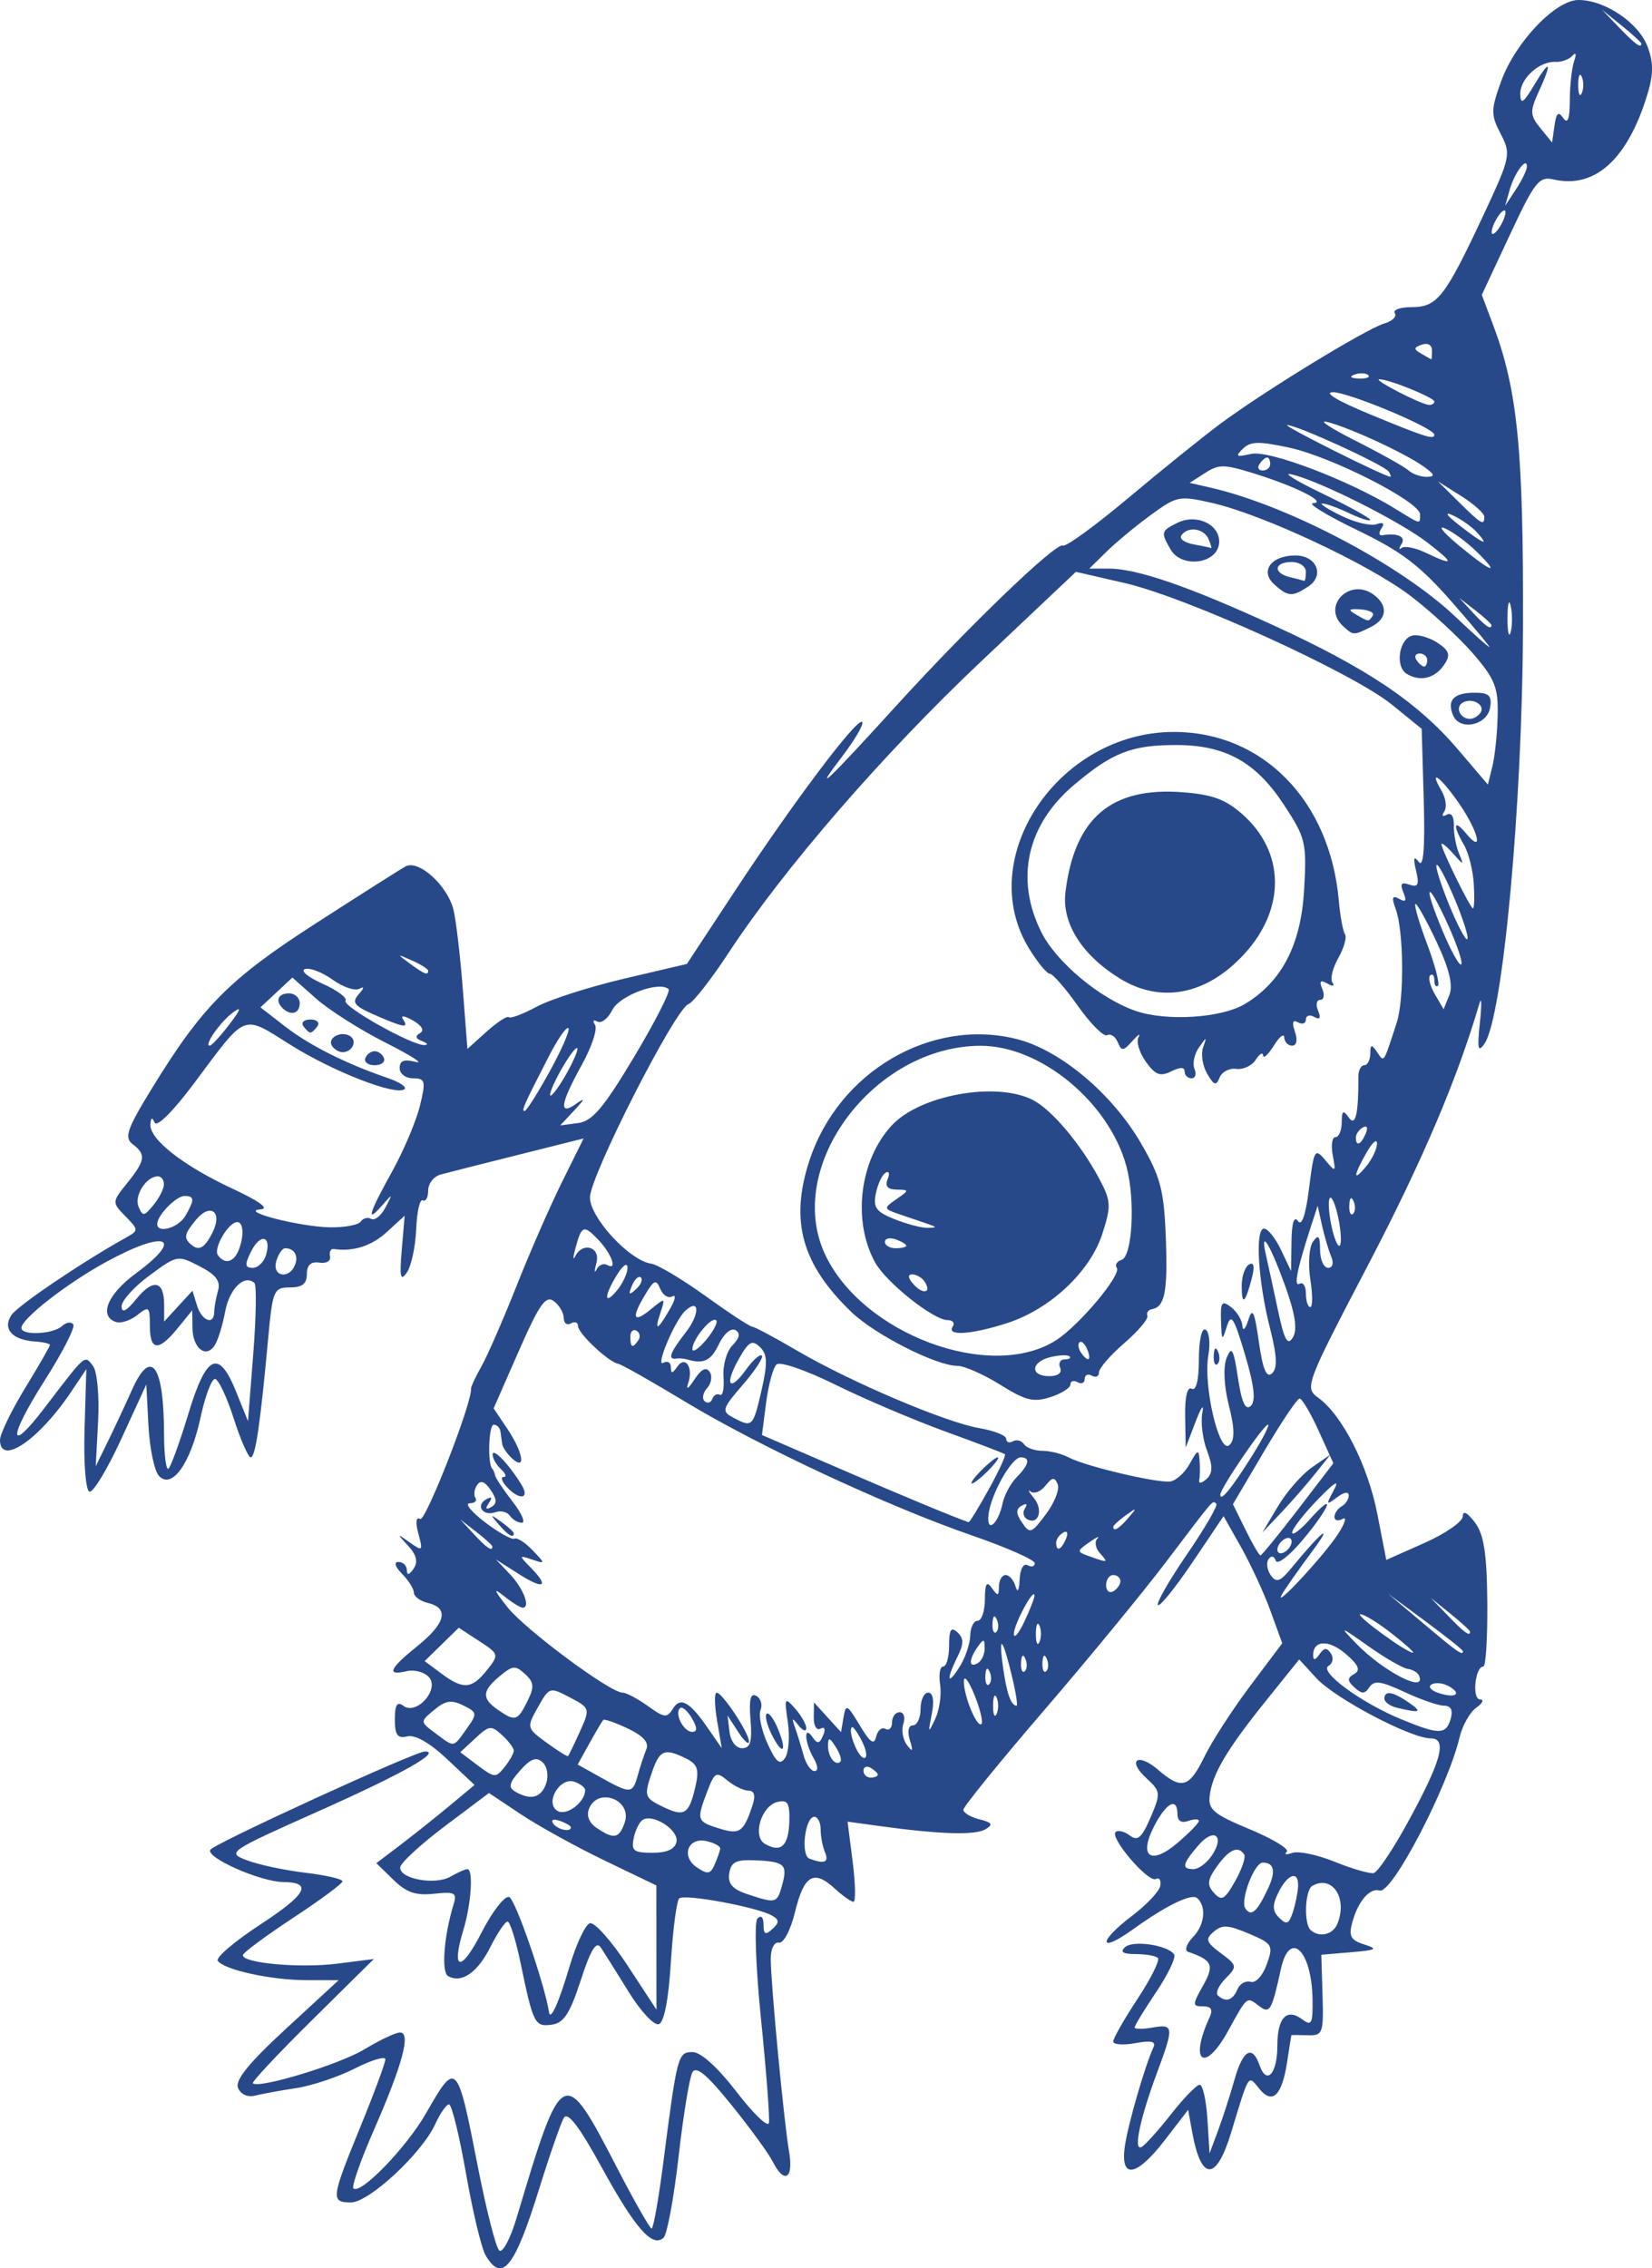 <?xml version="1.0" encoding="UTF-8" standalone="no"?>
<!-- Created with Inkscape (http://www.inkscape.org/) -->
<svg xmlns:inkscape="http://www.inkscape.org/namespaces/inkscape" xmlns:rdf="http://www.w3.org/1999/02/22-rdf-syntax-ns#" xmlns:ns1="http://sozi.baierouge.fr" xmlns:dc="http://purl.org/dc/elements/1.1/" xmlns="http://www.w3.org/2000/svg" xmlns:cc="http://web.resource.org/cc/" xmlns:xlink="http://www.w3.org/1999/xlink" xmlns:sodipodi="http://sodipodi.sourceforge.net/DTD/sodipodi-0.dtd" id="svg22791" version="1.0" viewBox="0 0 608.64 835.65" inkscape:version="0.91 r13725" xmlns:svg="http://www.w3.org/2000/svg">
  <g id="layer1" transform="translate(14.786 -38.509)">
    <path id="path23769" style="fill:#284989" d="m164.09 869.31c-1.5-2.56-4.73-16.1-7.19-30.09-2.46-14-5.27-25.45-6.25-25.45-0.99 0-3.25 3.24-5.04 7.19-4.86 10.74-24.41 28.93-31.09 28.93-7.52 0-7.35-1.41 3.47-27.85 5.06-12.38 9.2-23.56 9.2-24.85s-5.03 0.21-11.18 3.33c-6.14 3.12-15.9 6.38-21.687 7.26-5.784 0.88-12.593 2.12-15.13 2.76-2.738 0.69-5.293-0.46-6.284-2.83-1.185-2.82 3.949-9.16 17.694-21.83l19.367-17.85-11.769-0.02c-13.087-0.01-30.507-3.81-32.754-7.14-0.803-1.19 6.257-7.21 15.688-13.37 17.059-11.15 19.425-15.54 8.432-15.64-8.419-0.08-28.75-9.09-26.852-11.9 1.606-2.38 75.445-36.2 79.035-36.2 6.28 0-8.25 8.19-38.45 21.68-34.277 15.3-34.612 15.53-27.099 18.41 4.183 1.61 13.817 3.66 21.408 4.57 7.591 0.9 13.791 2.33 13.781 3.17s-8.25 6.94-18.314 13.56c-10.061 6.63-18.333 12.76-18.382 13.64-0.166 2.95 20.944 4.87 34.646 3.15l13.6-1.72-22.73 22.47c-12.511 12.36-22.332 22.84-21.828 23.31 2.272 2.08 31.918-6.95 41.108-12.52 5.62-3.41 11.52-6.19 13.11-6.19 4.1 0 0.95 11.73-9.64 35.93-4.88 11.16-8.28 20.84-7.54 21.51 2.64 2.42 19.6-15.13 26.78-27.72 11.15-19.54 11.46-19.22 19.05 19.64 3.11 15.89 6.65 29.81 7.88 30.93 1.22 1.13 4.12-4.29 6.43-12.03 16.8-56.28 17.28-56.52 36.88-18.63 6.43 12.43 12.21 22.6 12.85 22.6 0.63 0 2.52-10.56 4.19-23.48 5.24-40.63 5.48-41.53 10.9-41.53 3.05 0 9.23 5.59 16.2 14.65 6.2 8.06 11.56 13.21 11.92 11.44s-0.95-18.93-2.9-38.13c-1.97-19.33-2.55-35.93-1.31-37.2 1.33-1.35 2.24-0.41 2.24 2.29 0 3.64 0.67 3.97 3.27 1.59s2.55-3.39-0.22-4.96c-5.53-3.13-32.2-8.05-34.12-6.3-0.95 0.88-2.34 11.45-3.08 23.5-0.85 13.86-2.49 22.25-4.48 22.85-1.72 0.52-6.69-4.81-11.03-11.84-4.34-7.04-8.96-14.4-10.26-16.36-1.73-2.6-3.73 0.63-7.44 12.04-4 12.28-6.27 15.75-10.7 16.34-6.26 0.83-6.8-0.25-11.52-23.01-1.72-8.28-3.86-15.02-4.75-14.99-0.9 0.03-3.75 4.27-6.33 9.41-4.76 9.45-10.63 13.48-15.57 10.68-2.55-1.44-1.54-14.8 2-26.31 1.36-4.4 0.55-4.85-7.19-4.02-6.74 0.72-10.15-0.45-14.98-5.17l-6.26-6.1 8.87-6.73c4.87-3.7 13.01-10.19 18.09-14.41l9.22-7.67-10.09-9.5c-6.39-6.01-11.78-9.1-14.68-8.4-3.62 0.86-4.59-0.45-4.59-6.27 0-5.38 0.84-6.72 3.11-5 4.83 3.68 13.52-6.06 9.43-10.57-1.7-1.87-5.41-2.85-8.25-2.17-7.54 1.81-6.35-0.92 4.04-9.28 10.34-8.32 11.75-13.96 3.94-15.83-2.89-0.69-5.26-2.4-5.26-3.8s-1.95-4.52-4.35-6.94c-2.6-2.64-3.13-4.4-1.31-4.4 1.67 0 3.05 1.35 3.07 3.01 0.03 2.02 0.84 1.85 2.5-0.55 1.69-2.45 1.06-5.07-2.01-8.39-4.29-4.64-4.27-4.69 0.57-1.26 4.75 3.37 4.93 3.19 3.18-3.25-1.13-4.16-0.87-6.27 0.67-5.39 1.99 1.12 19.22-43.01 18.73-47.98-0.06-0.69 1.68-4.44 3.88-8.33s7.98-17.15 12.86-29.47c4.87-12.31 12.43-29.59 16.8-38.4l7.94-16.01-24.03 6.03c-13.22 3.31-26.11 6.58-28.64 7.26s-4.6 3.34-4.6 5.91-0.89 4.19-1.97 3.59-2.18 4.16-2.44 10.59-1.8 13.63-3.43 16c-2.36 3.43-2.75 1.74-1.89-8.3l1.07-12.62-6.55 6c-5.65 5.18-12.36 7.32-19.62 6.27-1.09-0.15-1.68 1.07-1.32 2.73 0.37 1.68-1.37 2.69-3.94 2.3-3.135-0.48-4.603 0.86-4.603 4.21 0 3.58-1.708 4.92-6.264 4.92-5.913 0-6.36 1.05-7.978 18.66-2.915 31.75-4.701 43.94-6.437 43.94-0.918 0-3.754-6.5-6.303-14.45-2.549-7.94-5.649-14.44-6.888-14.44-1.24 0-3.636 6.43-5.324 14.29-3.632 16.9-10.592 26.61-15.332 21.38-1.669-1.84-3.394-10.16-3.832-18.49l-0.798-15.13-9.202 20.04c-5.061 11.02-10.327 19.77-11.703 19.43-1.416-0.35-2.216-10.28-1.844-22.88l0.659-22.25-5.655 8.43c-11.886 17.71-26.152 27.36-26.152 17.68 0-2.19 4.141-10.76 9.202-19.05 5.061-8.29 9.202-15.47 9.202-15.97s-2.543-1.08-5.65-1.29c-8.315-0.57-11.923-4.69-8.537-9.73 2.373-3.54 26.053-19.54 42.191-28.52 4.712-2.62 4.706-2.86-0.196-7.87-4.999-5.11-4.991-5.25 0.657-12.25 6.706-8.31 7.011-10.51 1.985-14.33-3.145-2.39-2.068-5.55 6.882-20.16 18.692-30.52 28.593-40.53 60.34-60.99 16.41-10.58 31.41-20.1 33.32-21.15 4.84-2.64 15.55 7.08 17.7 16.07 0.95 3.98 2.49 17.11 3.42 29.19l1.69 21.96 7.07-6.36c3.89-3.5 7.59-5.9 8.22-5.32 0.62 0.57 5.22-1.16 10.21-3.86 4.99-2.69 19.49-7.34 32.22-10.33l23.14-5.43 17.43-26.48c21.65-32.91 45.29-64.34 47.13-62.66 0.76 0.7-2.55 6.41-7.35 12.7-11.21 14.68-6.01 9.81 19.9-18.65 26.93-29.58 59.04-60.43 61.46-59.06 1.05 0.6 11.86-7.28 24.03-17.49s27.44-22.52 33.94-27.36c15.99-11.9 53.78-35.01 60.41-36.94 2.95-0.86 4.69-2.57 3.86-3.79-0.83-1.23 1.98-2.24 6.23-2.24 9.42 0 12.26-3.64 26.35-33.73 10.1-21.587 10.32-22.63 6.42-30.118-3.65-7.018-3.63-8.878 0.24-19.506 5.21-14.299 20.01-29.81 28.44-29.797 9.85 0.014 22.34 8.515 25.53 17.384 2.29 6.332 2.1 10.684-0.85 19.642-7.34 22.348-19.11 32.475-33.8 29.095-5.42-1.24-6.95 0.7-16.24 20.57l-10.26 21.94 4.24 11.29c8.96 23.88 11.15 46.15 10.93 111.21-0.23 65.71-7.41 143.5-14.18 153.35-2.38 3.48-2.72 1.94-1.7-7.69 0.7-6.62 0.64-9.87-0.13-7.22-8.12 27.74-21.01 58.06-40.86 96.07-23.37 44.74-23.68 45.57-18.49 49.35 8.85 6.46 18.22 24.92 21.7 42.76l3.3 16.93 14.06-6.25c7.74-3.43 14.09-7.84 14.12-9.79 0.03-2.27 1.62-1.49 4.44 2.19 3.33 4.36 4.44 11.44 4.6 29.43 0.11 13.03-0.54 23.69-1.46 23.69-3.03 0-4.28 12.03-1.25 12.11 1.6 0.05 1 1.42-1.34 3.05s-5.11 6.53-6.15 10.88c-4.48 18.65-24.94 57.87-29.48 56.49-3.6-1.1-7.93 3.92-10.05 11.66-1.41 5.14-0.62 6.63 4.39 8.21 5.24 1.66 4.54 2.07-4.85 2.86l-10.97 0.93 0.45 14.92c0.42 14.04 0.1 14.91-5.47 14.73-3.25-0.1-5.96-0.1-6.01 0-0.06 0.11-0.76 4.53-1.56 9.82-1.89 12.46-5.44 15.87-10.28 9.87-4.15-5.16-3.65-5.95-10.3 16.02-5.54 18.27-11.11 18.22-14.42-0.13l-1.47-8.11-8.49 11.04c-10.69 13.9-16.72 14.73-14.77 2.01 1.29-8.39 7.34-29.22 10.49-36.09 0.99-2.18-0.84-2.59-6.73-1.51-4.46 0.82-8.1 0.54-8.1-0.62 0.01-1.16 4.05-8.25 8.99-15.75s8.29-14.27 7.45-15.04c-0.85-0.78-4.54-1.41-8.2-1.41-4.68 0-5.84-0.76-3.89-2.54 2.92-2.68 15.76-0.78 18.09 2.67 0.74 1.1-2.23 7.33-6.6 13.84-4.38 6.51-7.95 12.38-7.95 13.05 0 0.66 2.95 0.68 6.57 0.05 7.86-1.38 7.97-0.29 1.73 16.49-6.38 17.14-8.91 29.29-5.73 27.49 1.37-0.77 6.29-6.24 10.92-12.15 4.64-5.91 9.35-10.75 10.48-10.75 1.12 0 2.4 5.69 2.84 12.64l0.79 12.64 3.14-8.43c1.73-4.63 4.43-13.03 6.02-18.66 3.11-11.06 6.59-13.08 9.26-5.38 2.6 7.52 6.56 3.14 6.56-7.26 0-10.37 3.5-13.96 9.32-9.54 3.25 2.48 3.8 1.34 3.64-7.62-0.32-17.97-8.44-25.69-11.65-11.07-3.43 15.63-4.07 16.69-8.17 13.57-4.49-3.41-4.15-3.69-11.28 9.25-8.66 15.73-14.47 11.67-6.9-4.82 1.39-3.01 0.72-4.21-2.35-4.21-3.97 0-3.97-0.58-0.04-7.54 4.32-7.65 3.51-9.5-5.44-12.54-1.45-0.49-0.63-2.95 1.83-5.5 4.25-4.39 4.98-11.13 1.54-14.27-2.07-1.9-11.31 2.58-23.74 11.51-12.76 9.15-12.91 4.51-0.17-5.11 5.33-4.03 9.96-8.99 10.29-11.02 0.32-2.04-0.41-3.14-1.64-2.45-2.72 1.54-17.09-15.22-14.83-17.29 0.89-0.82 3.25-0.25 5.23 1.26 2.9 2.2 4.41 0.88 7.64-6.64 3.81-8.88 3.73-9.64-1.43-14.37-7.4-6.77-3.36-9.71 4.29-3.13 8.62 7.41 11.39 6.6 17.05-5.01 2.74-5.62 10.3-17.3 16.8-25.95l11.81-15.72-4.35-11.97c-2.4-6.58-7.26-17.11-10.81-23.41l-6.46-11.44-11.44 16.98c-6.29 9.33-12.02 16.43-12.73 15.78-0.72-0.66 4.09-9.07 10.69-18.7 6.59-9.63 11.46-18 10.81-18.59-1.46-1.34-0.14-2.86-18.53 21.4-8.53 11.25-28.82 35.94-45.09 54.85-16.26 18.91-29.57 35.31-29.57 36.44 0 1.12 2.66 2.71 5.91 3.53 4.72 1.18 5.16 1.93 2.18 3.68-3.79 2.24-16.69 1.85-38.62-1.16l-12.14-1.67 1.88 14.76c1.02 8.12 1.16 14.76 0.29 14.76-0.86 0-4.01-2.23-6.99-4.96-7.65-7.01-11.24-4.85-14.55 8.77-1.61 6.61-4.22 11.58-5.92 11.24-1.72-0.34-3.02 2.27-3.01 6.02 0.03 9.32 4.87 60.18 6.76 71.03 1.73 9.98-1.77 12.07-6.04 3.61-1.5-2.98-8.34-12.37-15.19-20.86-8.99-11.14-13-14.49-14.4-12.04-1.06 1.87-3.35 15.87-5.09 31.09-1.73 15.23-4.22 28.68-5.53 29.88-4.11 3.78-10.48-3.47-22.82-25.99-8.29-15.1-12.49-20.6-13.92-18.18-1.12 1.9-5.24 13.75-9.15 26.33-9.03 29.02-13.62 34.66-19.71 24.24zm30.92-106.21c2.46-8.33 5.85-15.56 7.53-16.07s7.89 6.44 13.79 15.45l10.74 16.38-0.02-22.87-0.01-22.87-19.04-9.17c-10.46-5.03-24.34-12.7-30.83-17.02l-11.8-7.87-16.25 12.21c-8.93 6.72-16.34 13.55-16.46 15.18-0.31 4.26 12.84 6.67 18.55 3.41 2.65-1.52 5.43-2.76 6.18-2.76 2.29 0 1.46 12.77-1.46 22.41-4.63 15.26-0.88 15.79 6.7 0.94 3.92-7.68 8.5-13.57 10.16-13.08 2.24 0.65 13.01 31.78 14.71 42.49 0.52 3.3 3.61-3.59 7.51-16.76zm246.08 8.34c0.88-2.1 3.07-3.36 4.88-2.81 1.86 0.57 4.44-2.22 5.94-6.42 2.51-7.04 2.17-7.63-6.58-11.34-7.69-3.26-9.84-3.38-12.95-0.71-3.19 2.74-2.82 3.87 2.61 7.9 6.06 4.49 6.13 4.89 1.75 9.33-2.52 2.55-3.79 5.36-2.83 6.25 2.89 2.64 5.48 1.85 7.18-2.2zm36.8-24.08c3.96-9.43-1.78-18.28-9.15-14.11-2.76 1.56-3.25 13.93-0.64 16.32 3.11 2.84 8.15 1.71 9.79-2.21zm-14.44-13.64c0.39-6.21-3.7-5.13-7.2 1.91-2.35 4.73-2.3 6.86 0.24 9.39 2.72 2.7 3.57 2.38 4.99-1.92 0.94-2.84 1.83-7.07 1.97-9.38zm-10.93 0.24c2.8-6.06 2.09-9.27-2.07-9.27-3.12 0-8.41 13.96-6.41 16.92 2.17 3.21 4.38 1.22 8.48-7.65zm-179.15-0.96c2.09-7.63 0.96-8.67-9.94-9.14-7.09-0.3-8.88 0.6-9.54 4.8-0.59 3.81 1.14 5.82 6.58 7.63 10.65 3.56 11.05 3.46 12.9-3.29zm170.22-11.32c-2.23-3.31-5.52-1.87-9.98 4.37-3.59 5.02-3.8 6.87-1.13 9.82 2.83 3.12 3.92 2.52 7.81-4.38 2.49-4.4 3.97-8.82 3.3-9.81zm-193.02-2.13c0.1-0.84-2.1-2.07-4.9-2.74-7-1.68-9.75 5.61-3.66 9.69 3.98 2.66 4.96 2.49 6.53-1.15 1.02-2.35 1.93-4.96 2.03-5.8zm253.19-9.47c12.47-22.73 14.79-31.14 8.59-31.14-7.35 0-35.24-14.68-42.12-22.17l-6.36-6.92-12.18 15.15c-14.47 17.99-19.82 27.03-20.79 35.06-0.61 5.12 1.42 6.82 14.83 12.39 8.54 3.56 14.64 7.28 13.55 8.27-1.09 1-0.16 1.18 2.06 0.4s9.29 0.7 15.7 3.3 12.84 4.46 14.28 4.14c1.45-0.32 7.05-8.63 12.44-18.48zm-72.14 12.1c5.04-7.38 0.89-10.59-4.92-3.81-5.91 6.87-6.28 8.73-1.74 8.73 1.82 0 4.82-2.21 6.66-4.92zm-142.46-1.3c-0.88-2.09-1.6-5.89-1.6-8.43s-1.04-4.62-2.33-4.62c-3.44 0-5.1 14.15-1.8 15.41 5.55 2.11 7.3 1.39 5.73-2.36zm137.75-11.53c0-0.75-1.78-0.74-3.95 0.02-2.49 0.88-3.94-0.03-3.94-2.48 0-6.39-4.02-4.39-8.52 4.26-5.96 11.45-1.34 14.75 8.66 6.2 4.26-3.65 7.75-7.25 7.75-8zm-192.46 7.68c0.89-4.23-8.42-10.36-12.35-8.14-1.25 0.71-2.78 3.74-3.4 6.73-0.99 4.71-0.04 5.46 6.88 5.46 5.42 0 8.29-1.31 8.87-4.05zm41.56-7.27c0.22-7.02-0.55-8.32-4.38-7.4-5.95 1.43-9.31 12.7-4.59 15.44 5.83 3.39 8.68 0.83 8.97-8.04zm-60.64 0.18c2.86-8.27-9.73-13.24-13.11-5.18-1.09 2.6-0.03 5.3 2.85 7.22 6.34 4.25 8.21 3.88 10.26-2.04zm47.08-6.32c1.2-3.59 0.71-5.42-1.45-5.42-1.79 0-5.28-1.68-7.76-3.73-4.14-3.43-4.74-3.11-7.44 3.97-4.04 10.62-3.89 11.1 4.3 13.66 7.67 2.39 9.03 1.46 12.35-8.48zm-66.91 8.08c0-0.52-1.83-1.59-4.08-2.38-2.34-0.82-3.39-0.41-2.47 0.95 1.54 2.29 6.55 3.38 6.55 1.43zm5.26-13.7c0-0.93-1.75-2.31-3.9-3.06-5.48-1.92-11.16 7.9-6.23 10.75 3.32 1.92 10.13-3.25 10.13-7.69zm40.65-1.43c1.42-6.19 0.74-8.16-3.5-10.24-8.11-3.97-9.76-3.22-12.81 5.89-2.65 7.91-2.38 8.69 4.16 11.86 8.11 3.94 9.75 2.93 12.15-7.51zm-55.02-1.02c0.97-2.81 0.39-6.28-1.33-7.82-2.32-2.09-4.34-1.35-8.26 3.04-4.06 4.56-4.45 6.25-1.79 7.79 5.71 3.32 9.54 2.3 11.38-3.01zm33.79-3.14c0.88-3.19 2.29-7.45 3.13-9.47 1.04-2.47-1.2-4.97-6.8-7.62-4.59-2.18-8.68-3.6-9.08-3.18-0.41 0.43-2.7 4.3-5.08 8.61l-4.35 7.82 8.61 4.81c10.92 6.09 11.65 6.04 13.57-0.97zm-45.71-8.94c0-0.98-1.95-3.56-4.33-5.74-4.02-3.68-4.72-3.6-9.86 1.18l-5.53 5.14 6.46 4.86c6.14 4.61 6.63 4.64 9.86 0.59 1.87-2.34 3.4-5.05 3.4-6.03zm134.09 8.86c0-0.59-1.19-1.73-2.63-2.55-1.45-0.82-2.63-0.34-2.63 1.06s1.18 2.55 2.63 2.55c1.44 0 2.63-0.48 2.63-1.06zm-23.57-6.01c-3.44-5.87-3.8-12.66-0.42-7.78 1.78 2.57 2.55 2.43 3.87-0.72 0.97-2.31 0.57-3.33-0.95-2.47-1.43 0.81-2.56-1.02-2.51-4.09l0.09-5.56 4.98 5.47 4.98 5.47 0.92-5.47c0.85-5.01 1.35-4.76 5.98 2.96 3.84 6.41 5.28 7.41 6.04 4.18 0.54-2.33 2.08-3.62 3.42-2.87 1.33 0.76 2.43-0.31 2.43-2.37 0-2.07 1.26-3.76 2.8-3.76s2.16 1.9 1.38 4.22c-0.79 2.31-0.2 5.83 1.31 7.82 2.13 2.82 2.37 2.42 1.07-1.81-0.98-3.18-0.51-5.41 1.15-5.41 1.54 0 2.8-2.71 2.8-6.02s1.28-6.02 2.84-6.02c1.76 0 2.26 2.96 1.3 7.82-1.42 7.25-1.33 7.38 1.29 1.81 1.55-3.31 2.35-9 1.78-12.64s-0.06-6.62 1.13-6.62c1.2 0 2.18-3.47 2.18-7.71 0-5.89 0.72-7.04 3.08-4.88s2.36 4.28 0 9.02c-4.26 8.57-3.7 10.88 0.86 3.57 2.07-3.31 3.8-8.46 3.85-11.44s1.28-5.42 2.72-5.42c1.45 0 2.65-3.52 2.67-7.82 0.03-5.94 0.66-6.95 2.59-4.21 2.18 3.08 2.56 3 2.59-0.61 0.02-2.31 1.14-4.21 2.48-4.21s2.98 1.9 3.64 4.21c0.72 2.54 1.32 1.52 1.5-2.55 0.18-3.84 1.45-6.12 2.94-5.27 1.44 0.82 2.63 0.48 2.63-0.74 0-1.23-10.35-5.81-23.01-10.18-31.13-10.75-78.66-32.91-105.82-49.34-12.29-7.44-23.39-13.72-24.66-13.95-3.59-0.67-14.78-11.2-14.78-13.92 0-1.34-1.18-1.77-2.63-0.95-1.44 0.81-2.62-0.07-2.62-1.98 0-1.9-1.64-4.7-3.64-6.22-2.98-2.26-5.34 1.09-12.92 18.36l-9.27 21.13 5.03 7.51c5.9 8.82 7 15.73 1.73 10.91-1.8-1.65-3.43-4.04-3.61-5.29-0.18-1.26-0.48-3.37-0.66-4.7-0.18-1.32-1.29-2.41-2.47-2.41-1.86 0-2.32 14.65-0.51 16.26 0.38 0.33 0.83 1.41 1.01 2.4 0.19 1 3.08 5.33 6.43 9.63 3.35 4.31 4.89 7.83 3.43 7.83-1.45 0-3.43-1.16-4.38-2.57-0.96-1.42-3.36-2.01-5.33-1.31-4.59 1.61-7.49-2.44-3.4-4.75 2.05-1.16 2.37-0.69 0.95 1.41-1.39 2.06-1.1 2.57 0.85 1.46 2.21-1.25 2.17-2.88-0.16-6.29-2.17-3.19-3.72-3.75-5.03-1.81-1.04 1.54-1.3 3.66-0.59 4.72 0.71 1.05-0.25 1.95-2.15 1.98-1.89 0.04 0.68 3.19 5.72 7.02 5.04 3.82 9.91 6.53 10.82 6.01 0.92-0.52 3.9 1.38 6.62 4.23 4.86 5.07 4.86 5.13-0.16 3.45-4.84-1.63-4.87-1.48-0.66 2.79 7.15 7.23 5.16 8.51-4.09 2.63l-8.54-5.43 5.12 5.38c5.03 5.29 7.73 12.38 4.71 12.38-0.84 0-3.89-1.9-6.78-4.21-4.16-3.34-3.93-2.51 1.1 3.92 6.41 8.19 37.88 31.59 42.49 31.59 1.37 0 5.55 2.21 9.31 4.91 6.02 4.34 7.09 4.48 9.12 1.16 2.84-4.66 6.15-2.91 12.89 6.83l5.23 7.56-1.73-10.23c-0.96-5.63-1.02-10.23-0.15-10.23 2.12 0 12.03 15.01 11.92 18.06-0.05 1.32-1.84-0.3-3.99-3.61l-3.91-6.02 0.72 6.02c0.41 3.45 2.39 6.01 4.65 6.01 3.04 0 3.75-2.41 3.08-10.49-0.61-7.44 0.01-9.99 2.15-8.78 1.66 0.94 2.36 3.28 1.55 5.21-0.81 1.92 0.35 7.48 2.57 12.35 3.18 6.97 4.56 8.1 6.47 5.29 1.33-1.97 1.79-7.91 1.01-13.21-1.33-9.04-1.16-9.34 2.71-4.95 2.27 2.57 4.11 5.82 4.09 7.22-0.03 1.4-1.32 0.92-2.88-1.06-2.36-3-2.57-2.86-1.26 0.82 0.86 2.44 2.28 7.05 3.16 10.24 0.87 3.18 2.68 5.79 4.02 5.79 1.4 0 1.28-1.98-0.28-4.66zm-15.54-8.88c-1.74-3.49-2.55-6.89-1.82-7.57 0.74-0.67 2.59 1.78 4.12 5.46 3.61 8.69 1.8 10.34-2.3 2.11zm-100.57-77.35c-3.27-3.82-3.18-3.9 0.99-0.91 2.53 1.82 4.6 3.72 4.6 4.22 0 1.98-2.16 0.7-5.59-3.31zm2.96-13.84c-1.8-1.99-2.3-3.61-1.11-3.61s0.74-1.3-0.99-2.89c-1.74-1.59-3.12-4.03-3.07-5.42 0.08-2.62 6.28 3.93 10.72 11.32 3.11 5.19-0.98 5.63-5.55 0.6zm121.26 95.88c-2.29-3.61-2.8-3.71-2.87-0.58-0.08 4.06 2.68 7.71 4.55 6 0.61-0.56-0.14-3-1.68-5.42zm-94.27-5.73c3.81-8.44 3.76-8.63-3.67-12.53-7.47-3.93-7.57-3.9-11.81 3.61-4.21 7.45-4.16 7.67 3.18 13.03 4.1 2.99 7.67 5.22 7.94 4.95 0.26-0.28 2.23-4.35 4.36-9.06zm103.99 3.74c-1.65-3.32-3.36-5.71-3.79-5.32-1.6 1.47 2.34 11.35 4.52 11.35 1.25 0 0.92-2.72-0.73-6.03zm-145.74-4.72c4.01-5.61 3.94-6.09-1.23-8.62-4.39-2.16-6.52-1.83-10.73 1.66-5.23 4.34-5.23 4.36 0.51 8.62 7.15 5.3 6.39 5.41 11.45-1.66zm83-3.91c-1.61-2.76-3.58-4.43-4.36-3.71-2.17 1.98 1.3 8.74 4.49 8.74 1.94 0 1.9-1.54-0.13-5.03zm279.57 0.21c0.91-3.18 0.08-4.82-2.43-4.82-2.09 0-8.65-2.26-14.57-5.03-8.67-4.05-11.19-4.4-12.93-1.82-1.76 2.61-2.79 2.63-5.54 0.11-2.69-2.46-2.71-3.46-0.08-4.95 2.43-1.37 1.61-3.31-3.11-7.38-6.28-5.4-12.1-5.13-12.02 0.56 0.03 1.92 0.79 1.78 2.3-0.4 1.74-2.52 2.72-2.59 4.24-0.33 1.09 1.61 0.7 3.66-0.87 4.55-3.66 2.07 11.74 13.44 26.55 19.59 14.11 5.87 16.76 5.86 18.46-0.08zm-19.82-4.07c-2.53-0.6-4.61-2.1-4.61-3.33 0-3.15 3.12-2.65 9.05 1.46 5.11 3.54 4.17 3.93-4.44 1.87zm-155.58-4.57c-2.08-5.18-3.86-7.59-3.96-5.36-0.23 5.1 4.79 17.47 6.47 15.93 0.69-0.63-0.44-5.39-2.51-10.57zm-164.8 2.23c2.63-5.29 2.49-7.05-0.82-10.07-3.58-3.28-4.56-3.2-9.33 0.76-6.55 5.43-6.72 8.22-0.74 12.37 6.4 4.45 7.27 4.21 10.89-3.06zm172.91-1.42c-0.73-1.65-1.32-0.3-1.32 3.01s0.59 4.67 1.32 3.01c0.73-1.65 0.73-4.36 0-6.02zm5.79-7.22c-3.49-14.66-5.17-16.79-3.51-4.44 1.34 9.91 2.98 14.67 5.06 14.67 0.48 0-0.21-4.6-1.55-10.23zm160.79 3.04c-2.06-1.17-4.91-1.46-6.33-0.66-1.41 0.8-0.29 2.22 2.51 3.15 6.28 2.09 8.9 0.39 3.82-2.49zm-354.34-5.96c4.5-5.66 4.43-5.9-2.91-10.68l-7.5-4.9-6.29 6.15-6.29 6.14 6.2 4.61c8.05 5.98 11.19 5.73 16.79-1.32zm185.19 0.66c-0.84-1.92-1.46-1.35-1.59 1.46-0.11 2.54 0.51 3.96 1.38 3.16 0.88-0.8 0.97-2.88 0.21-4.62zm158.14 1.31c-0.48-1.07-2.34-2.15-4.14-2.39s-8.31-4-14.46-8.35c-10.61-7.49-10.85-7.55-4.62-1.1 10.18 10.55 26.34 18.79 23.22 11.84zm-144.99-6.12c-0.84-1.92-1.47-1.35-1.59 1.45-0.12 2.54 0.5 3.96 1.38 3.16 0.87-0.8 0.96-2.87 0.21-4.61zm7.88 0c-0.84-1.92-1.46-1.35-1.59 1.45-0.11 2.54 0.51 3.96 1.39 3.16 0.87-0.8 0.96-2.87 0.2-4.61zm-22.87-3.9c-0.03-3.51-0.39-3.58-2.59-0.46-3.32 4.71-3.32 7.9 0 6.01 1.45-0.81 2.62-3.32 2.59-5.55zm150-5.38c-5-3.92-10.21-7.12-11.56-7.12-2.41 0 16.76 14.05 19.35 14.18 0.72 0.04-2.78-3.14-7.79-7.06zm26.2 6.5c0-0.46-6.22-5.42-13.81-11.02l-13.8-10.19 13.07 11.01c12.61 10.63 14.54 11.98 14.54 10.2zm-156.01-9.41c-0.73-1.65-1.33-0.3-1.33 3.01s0.6 4.66 1.33 3.01c0.73-1.66 0.73-4.36 0-6.02zm-1.84-11.11c-0.19-3.13-7.6 10.65-7.59 14.12 0 1.99 1.73-0.03 3.85-4.49 2.11-4.46 3.8-8.79 3.74-9.63zm-13.88 8.85c-0.84-1.92-1.46-1.35-1.59 1.46-0.11 2.54 0.51 3.96 1.38 3.16 0.88-0.8 0.97-2.88 0.21-4.62zm174.35 4.49c0-0.44-3.25-3.42-7.23-6.63l-7.23-5.83 6.38 6.62c5.96 6.19 8.08 7.72 8.08 5.84zm-48.61-36.03c2.57-3.98 3.32-6.47 1.67-5.54-1.66 0.94-3.01 0.62-3.01-0.7 0-1.33 1.18-3.08 2.63-3.9s2.63-2.64 2.63-4.05c0-1.51-1.79-1.2-4.37 0.75-4 3.01-4.09 2.77-1.11-2.72 2.22-4.1 0.3-2.95-6.05 3.61-5.12 5.3-9.31 10.72-9.31 12.04 0 1.33 2.9-0.84 6.46-4.81 9.79-10.94 7.76-4.85-2.47 7.42-4.93 5.91-9.44 9.42-10.03 7.8-0.67-1.82-1.7-2.03-2.7-0.54-0.89 1.32-0.5 3.97 0.88 5.9 2.06 2.87 3.44 2.35 7.79-2.94 11.02-13.43 15.81-17.14 7.23-5.61-4.92 6.63-9.85 13.67-10.97 15.65-3.37 6.01 15.71-14.56 20.73-22.36zm-80.21 17.41c0-1.25-1.19-2.27-2.63-2.27-1.45 0-2.63 1.69-2.63 3.75 0 2.07 1.18 3.09 2.63 2.27 1.44-0.82 2.63-2.51 2.63-3.75zm-7.55-10.32c-1.61-1.77-2.05-4.17-0.97-5.33 1.07-1.16-0.24-0.57-2.91 1.31-4.72 3.32-4.72 3.47 0 5.17 6.94 2.5 7.13 2.44 3.88-1.15zm73.01-16.14l13.01-16.98-5.41-11.92c-2.97-6.55-6.14-11.92-7.03-11.91-0.89 0-6.78 8.76-13.09 19.46l-11.47 19.46 4.64 9.43c2.55 5.19 5.02 9.43 5.49 9.43 0.46 0 6.7-7.64 13.86-16.97zm-7.4-1.12c3.16-5.32 8.81-11.78 12.54-14.36l6.79-4.69-5.7 7.13c-3.13 3.93-8.78 10.39-12.54 14.36l-6.85 7.22 5.76-9.66zm5.04 12.99c0-1.33-1.19-1.74-2.63-0.92-1.45 0.82-2.63 2.57-2.63 3.89 0 1.33 1.18 1.74 2.63 0.92 1.44-0.81 2.63-2.57 2.63-3.89zm-294.47 1.86c0-0.46-2.66-2.9-5.91-5.42l-5.92-4.58 5.01 5.41c4.71 5.09 6.82 6.52 6.82 4.59zm211.34-2.91c0.9-2.14 0.45-3.11-1.04-2.26-1.43 0.81-2.59 2.49-2.59 3.73 0 3.47 1.88 2.7 3.63-1.47zm-3.07-20.06c-1.16-2.75-1.98-2.65-4.53 0.55-1.72 2.15-4.15 3.12-5.41 2.15-1.26-0.98-0.74 0.08 1.14 2.34 3.62 4.33 1.73 10.2-2.51 7.8-1.37-0.78-1.69-2.59-0.72-4.02 1.04-1.55 0.54-1.93-1.22-0.93-2.21 1.25-2.18 2.86 0.11 6.23 2.91 4.26 3.45 4.07 8.82-3.11 3.15-4.21 5.09-9.16 4.32-11.01zm-20.3 7.04c0.64-3.06 2.98-7.4 5.19-9.64 4.63-4.68 5.15-7.31 1.47-7.31-3.33 0-10.94 13.52-11.84 21.01-0.86 7.2 3.53 3.76 5.18-4.06zm46.36 5.32c3.27-3.82 3.18-3.9-0.99-0.91-2.53 1.82-4.6 3.72-4.6 4.22 0 1.98 2.16 0.7 5.59-3.31zm-51.47-10.47c3.74-6.75 6.42-12.59 5.96-12.96-0.46-0.38-10.3-4.13-21.87-8.33-11.56-4.21-29.79-11.96-40.5-17.24-11.04-5.44-20.47-8.68-21.76-7.5-1.26 1.16-2.99 7.47-3.84 14.05l-1.54 11.94 28.56 12.36c23.05 9.97 43.4 18.42 47.58 19.76 0.34 0.11 3.67-5.33 7.41-12.08zm-2.76-6.98c2.62-2.65 5.35-4.82 6.07-4.82 0.73 0-0.82 2.17-3.44 4.82s-5.35 4.81-6.07 4.81c-0.73 0 0.82-2.16 3.44-4.81zm99.81-5.42c3.94-6.29 6.57-11.44 5.83-11.44-1.61 0-17.56 23.44-17.56 25.8 0 2.78 4.21-2.38 11.73-14.36zm-23.01 2.99c2.96-5.36 3.35-5.48 3.66-1.18 0.19 2.64 0.13 5.9-0.15 7.22-0.27 1.32 0.92 1.13 2.65-0.42 2.37-2.13 2.42-4.71 0.21-10.52-1.61-4.23-2.37-10.54-1.7-14.02 0.68-3.49-0.43-2.01-2.45 3.29l-3.69 9.63-0.2-11.58c-0.12-7.14 0.81-11.01 2.43-10.09s2.63-3.23 2.63-10.83c0-7.03 1.05-11.73 2.45-10.94 1.35 0.77 1.82 4.99 1.04 9.39-1.97 11.12 3.97 36.6 7.73 33.16 2.05-1.87 2-6-0.18-14.65-1.81-7.16-2.13-14.25-0.81-17.51 1.85-4.56 2.55-3.32 4.16 7.39 1.36 9.01 2.77 12.11 4.71 10.33 1.94-1.77 1.31-7.43-2.1-18.88-4.13-13.89-5.15-15.44-6.73-10.33-1.69 5.47-1.88 5.28-2.12-2.1-0.23-6.96 0.3-7.69 3.68-5.12 2.17 1.64 4.06 4.76 4.2 6.91 0.15 2.16 1.12 1.21 2.17-2.1 1.54-4.86 2.29-3.31 3.91 8.1 1.44 10.11 2.81 13.38 4.84 11.52 2.04-1.87 1.83-6.55-0.72-16.53-4.43-17.32-5.62-36.8-2.23-36.8 1.4 0 4.21 3.52 6.26 7.83l3.71 7.82 0.14-10.83c0.09-6.88 0.96-9.66 2.37-7.62 1.43 2.06 2.9-2.27 4.11-12.04 1.78-14.34 2.13-14.96 5.93-10.44 3.9 4.65 3.99 4.58 2.78-1.8-0.68-3.64-0.23-6.62 1.02-6.62 1.24 0 2.28-2.44 2.3-5.42 0.03-4.38 0.53-4.73 2.59-1.81 2.49 3.53 3.61-1.23 3.55-15.04-0.02-2.32 0.96-4.22 2.16-4.22s2.19-1.89 2.22-4.21c0.03-3.54 0.43-3.65 2.48-0.67 2.7 3.9 2.25 4.57 7.26-10.77 2.82-8.62 2.61-33.8-0.35-41.83-1.61-4.35-1.31-5.27 1.25-3.82 2.43 1.37 2.86 0.72 1.56-2.37-1.33-3.19-0.77-3.92 2.22-2.87 3.19 1.12 3.69 0.06 2.45-5.15-1.12-4.67-0.82-5.59 1.01-3.2 1.73 2.26 2.33-5.23 1.82-22.84l-0.75-26.2-10.99-8.93c-14.4-11.7-75.41-39.47-98.35-44.76l-18.05-4.16-35.06 33.13c-36.04 34.05-72.56 76.21-92.99 107.36-6.38 9.73-13.01 18.18-14.72 18.78-4.87 1.71-36.28 63.37-36.28 71.21 0 7.48 14.68 23.34 22.59 24.4 2.32 0.32 11.29 5.66 19.95 11.89 8.65 6.23 16.4 11.32 17.21 11.32 0.82 0 8.26 3.96 16.53 8.81 19.75 11.57 54.83 26.48 67.22 28.58 5.42 0.92 9.86 2.69 9.86 3.95 0 1.25 1.1 1.66 2.45 0.9 1.34-0.77 3.19-0.29 4.1 1.06 0.91 1.34 3.96 2.44 6.79 2.44 2.82 0 7.19 1.1 9.7 2.44 6.04 3.22 32.44 9.47 37.37 8.85 2.13-0.27 5.36-3.19 7.19-6.49zm-69.82-29.16c-6.11-3.81-13.2-6.94-15.76-6.94-7.76 0-30.35-11.47-39.04-19.82-18.34-17.63-22.77-33.63-15.46-55.87 10.77-32.79 45.01-52.74 76.58-44.65 15.89 4.08 34.93 20.07 45.5 38.24 7.28 12.5 8.54 17.31 9.21 34.98 0.74 19.88-0.36 25.44-5.21 26.26-1.28 0.22-2 1.32-1.59 2.45 0.41 1.12-3.43 5.66-8.54 10.07s-9.29 9.24-9.29 10.73-1.18 2.04-2.63 1.23c-1.45-0.82-2.63-0.28-2.63 1.2s-1.18 2.02-2.63 1.2c-1.44-0.81-2.63-0.44-2.63 0.83s-3.32 3.38-7.38 4.67c-6.25 2-9.1 1.29-18.5-4.58zm22.09-6.25c-0.72-1.7 0.04-3.09 1.68-3.09 1.65 0 2.45-0.5 1.78-1.11s-3.82-0.48-7.01 0.28c-7.28 1.74-7.63 7.02-0.48 7.02 3.26 0 4.82-1.2 4.03-3.1zm-1.46-10.16c8.48-5.44 24.09-24.05 22.34-26.64-0.74-1.1 0.04-2.42 1.73-2.94 4.02-1.22 5.13-22.11 1.83-34.38-6.38-23.69-31.7-44.6-53.87-44.49-39.14 0.21-72.08 44.13-57.35 76.47 13.49 29.62 61.15 47.49 85.32 31.98zm-38.13-4.97c0.9-1.33 0.05-2.41-1.87-2.41-5.2 0-22.69-13.93-26.73-21.28-8.41-15.35-5.73-37.54 6.1-50.4 10.35-11.24 38.45-16.34 52.01-9.44 6.94 3.53 17.59 16.13 24.4 28.87 4.45 8.31 4.56 10.17 1.21 20.51-4.54 13.97-19.22 27.72-35.07 32.84-13.13 4.24-22.44 4.85-20.05 1.31zm-10.41-16.69c-0.95-1.42-2.99-2.57-4.52-2.57-1.75 0-1.55 1.38 0.53 3.67 3.6 3.98 6.82 3.09 3.99-1.1zm-6.68-13.15c0-0.52-1.77-1.57-3.94-2.33s-3.94-0.34-3.94 0.94c0 1.29 1.77 2.34 3.94 2.34s3.94-0.43 3.94-0.95zm7.89-8.02c-2.17-0.74-6.78-2.32-10.25-3.49-6.09-2.07-6.13-2.26-1.31-5.6 4.81-3.34 4.81-3.46 0.11-3.54-3.32-0.05-4.38-1.27-3.32-3.81 0.86-2.05 0.54-3.15-0.72-2.44s-2.88 4.12-3.6 7.58c-1.1 5.27 0.03 6.83 6.92 9.58 4.52 1.8 10 3.23 12.17 3.18 3.51-0.09 3.51-0.25 0-1.46zm58.75 46.18c-0.86-2.04-2.12-3.2-2.81-2.57-0.69 0.64-0.47 2.31 0.48 3.72 2.59 3.84 4.11 3.09 2.33-1.15zm46.62 2.31c0.13-2.8 0.75-3.37 1.59-1.45 0.76 1.74 0.67 3.81-0.21 4.61-0.87 0.8-1.49-0.62-1.38-3.16zm10.31-25.74c0-3.45 1.23-6.97 2.74-7.82 1.79-1.02 2.12 0.8 0.94 5.27-2.42 9.23-3.68 10.1-3.68 2.55zm-12.72-78.07c-1.67-2.85-2.36-7.16-1.53-9.58 1.45-4.22 1.39-4.22-1.54-0.02-1.68 2.39-2.4 5.92-1.6 7.82 0.8 1.91 0.31 3.47-1.09 3.47s-2.55-1.12-2.55-2.5c0-1.7-1.58-1.71-4.99-0.04-4.05 1.98-5.8 1.3-9.31-3.6-2.38-3.32-3.59-7.36-2.7-8.98s-0.11-1.01-2.21 1.34c-3.42 3.83-4 3.87-5.44 0.45-0.88-2.11-2.62-3.26-3.86-2.55-1.25 0.7-6.07-4.11-10.73-10.68-4.65-6.58-9.34-11.97-10.42-11.97-1.07 0-4.52-4.18-7.66-9.3-20.4-33.23 10.74-79.78 53.38-79.78 32.75 0 57.52 25.33 60.75 62.13 0.5 5.71 1.52 11.28 2.27 12.39 0.75 1.12-0.35 5.04-2.43 8.72-2.09 3.69-3.09 7.76-2.21 9.05 0.95 1.41 0.19 1.57-1.9 0.38-2.53-1.43-3.02-0.87-1.8 2.04 0.92 2.2 0.57 4-0.79 4-1.35 0-1.71 1.81-0.78 4.01 1.13 2.7 0.67 3.44-1.4 2.27-1.69-0.96-3.08-0.53-3.08 0.95s-1.31 1.95-2.91 1.04c-1.95-1.11-2.33 0.03-1.13 3.47 1.05 3.04 0.63 5.12-1.04 5.12-1.54 0-2.84-1.36-2.9-3.01-0.05-1.66-1.78-0.3-3.85 3.01-2.06 3.31-3.83 4.93-3.93 3.61-0.09-1.32-1.32-0.61-2.72 1.59s-4.62 3.71-7.15 3.36c-2.53-0.36-5.3 1.07-6.16 3.17-1.3 3.19-2.06 2.96-4.59-1.38zm13.89-25.69c13.56-8.14 20.66-21.78 21.82-41.97 1.02-17.56 0.62-19.23-7.67-31.78-10.23-15.48-21.47-21.66-39.47-21.66-16.39-0.01-23.49 2.76-37.57 14.65-17.41 14.69-21.87 34.59-12.15 54.19 5.51 11.11 21.55 24.53 34.8 29.11 11.33 3.92 31.6 2.64 40.24-2.54zm-46.07-9.4c-14.03-8.66-21.44-20.44-20.03-31.84 3.37-27.29 16.82-38.78 43.08-36.78 10.98 0.83 15.82 2.59 21.97 7.99 15.88 13.93 16.21 34.88 0.81 51.64-13.81 15.04-30.67 18.35-45.83 8.99zm-343.15 160.29c6.638-21.89 11.165-23.94 17.597-8l4.35 10.79 1.935-24.76c1.064-13.62 1.262-25.38 0.44-26.13-3.664-3.36-9.231 2.08-10.791 10.54-0.938 5.09-2.699 10.72-3.912 12.52-3.239 4.8-8.04 0.95-8.136-6.52l-0.083-6.48-5.394 6.62c-7.065 8.67-10.214 8.37-10.214-0.97 0-7.03-0.344-7.33-4.601-3.93-2.531 2.02-6.08 3.18-7.887 2.58-6.414-2.13-3.141-10.2 7.23-17.83 18.486-13.61 11.092-16.36-11.135-4.14-14.418 7.92-30.931 20.82-30.931 24.16-0 2.88 11.648 2.34 14.952-0.68 1.572-1.44 3.45-1.71 4.173-0.6s-4.051 10.43-10.608 20.72c-13.378 20.99-13.458 27.63-0.122 10.17 15.547-20.35 14.808-19.71 17.956-15.64 1.551 2.01 2.398 11.02 1.909 20.31l-0.881 16.69 4.628-9.47c2.546-5.21 6.432-13.53 8.637-18.5 7.091-15.97 11.838-9.57 11.902 16.06 0.02 7.83 0.768 13.57 1.663 12.75s4.19-9.94 7.323-20.26zm211.14-8.55c2.3-10.02 2.19-13.32-0.56-15.95-2.91-2.78-4.16-2.07-7.84 4.44-5.41 9.59-3.41 12.4 2.73 3.82 2.48-3.46 5.09-5.78 5.79-5.13 0.7 0.64-2.45 5.48-7.01 10.75-7.64 8.83-7.92 9.77-3.6 12.07 7.12 3.8 7.37 3.55 10.49-10zm-15.31 1.64c1.04 0.59 1.62-2.38 1.3-6.6-0.33-4.22 1.17-9.47 3.32-11.65 2.66-2.71 3-4.49 1.06-5.59-1.62-0.91-4.25 1.35-6.09 5.21-2.91 6.13-5.61 7.41-11.78 5.57-1.09-0.32-2.86-0.45-3.95-0.3-3.25 0.47-2.27-2.19 3.58-9.71 5.23-6.73 5.08-12.75-0.2-7.9-3.84 3.53-11.2 20.93-8.11 19.18 1.52-0.86 2.78-0.15 2.8 1.58 0.03 2.52 0.5 2.49 2.3-0.11 3-4.33 6.05 0.21 4.06 6.06-0.89 2.63 0.02 2.09 2.25-1.31 2.54-3.9 4.37-4.83 5.66-2.91 1.06 1.56 0.64 4.25-0.91 5.97-1.56 1.72-1.98 3.9-0.94 4.86 1.04 0.95 2.31 0.57 2.83-0.84 0.51-1.42 1.79-2.09 2.82-1.51zm-1.41-27.48c-1.68-1.53-8.83 7.17-8.75 10.65 0.03 1.41 2.32-0.14 5.08-3.43s4.41-6.54 3.67-7.22zm-28.64 7.35c0.83-1.23 0.51-2.81-0.72-3.5-1.23-0.7-2.24 0.31-2.24 2.24 0 4.06 0.83 4.41 2.96 1.26zm238.02-20.72c-5.57-15.31-9.17-20.77-6.7-10.14 0.69 2.98 2.62 11.84 4.28 19.7 2.37 11.19 3.56 13.38 5.54 10.14 1.78-2.9 0.85-8.76-3.12-19.7zm-226.17 8.83c1.78-3.14 2.07-5.04 0.63-4.23s-3.42-0.41-4.4-2.72c-1.56-3.68-2.23-3.45-5.44 1.82-5.33 8.77-4.64 11.03 1.76 5.79 5.59-4.57 5.6-4.56 3.62 1.43-2.29 6.92-0.85 6.13 3.83-2.09zm-174.48-0.92c1.771 5.76 6.288 7.47 6.348 2.41 0.02-1.65 0.651-5.17 1.404-7.82 1.012-3.57-0.75-5.91-6.788-9.01-8.114-4.18-8.207-4.16-18.493 3.41-5.686 4.18-10.3 9.32-10.254 11.42 0.057 2.6 1.797 1.7 5.487-2.83 6.18-7.58 10.204-6.7 10.204 2.23v6.14l5.212-5.68 5.213-5.68 1.667 5.41zm410.18-9.63c-0.88-5.62-0.44-11.85 0.98-13.84 2.02-2.83 2.59-2.18 2.62 3.01 0.02 3.64 1.35 6.62 2.95 6.62 1.7 0 2.17-1.76 1.13-4.21-0.98-2.32-2.49-7.47-3.37-11.44l-1.6-7.22-2.35 7.22c-5.23 16.05-6.59 22.79-4.32 21.51 1.29-0.73 2.34 0.9 2.34 3.63s0.73 4.96 1.62 4.96c0.88 0 0.89-4.61 0-10.24zm-251.56-4.21c0-2.09-1.59-1.08-3.77 2.41-4.94 7.91-4.99 11.82-0.08 5.87 2.12-2.57 3.86-6.29 3.85-8.28zm4.93 3.55c-0.81-0.74-2.28 0.59-3.27 2.97-1.43 3.43-1.12 3.71 1.47 1.34 1.8-1.63 2.61-3.57 1.8-4.31zm-127.47-4.52c1.437-3.43-0.195-6.25-3.613-6.25-1.037 0-2.503 2.16-3.26 4.81-1.577 5.52 4.618 6.82 6.873 1.44zm115.12-0.07c3.92 2.22 1.48-4.32-3.55-9.53-5.19-5.37-5.96-5.05-8.22 3.35-0.89 3.31-0.94 4.66-0.11 3.01 2.78-5.55 9.45-3.5 7.85 2.4-0.81 2.98-0.79 4.06 0.05 2.4 0.83-1.67 2.62-2.4 3.98-1.63zm-125.73-3.77c2.04-7.15-2.163-8-5.578-1.13-2.357 4.73-2.23 5.94 0.623 5.94 1.969 0 4.199-2.17 4.955-4.81zm-10.244-1.41c2.202-5.25 1.999-10.63-0.401-10.63-3.2 0-8.849 9.6-7.139 12.13 2.338 3.47 5.744 2.79 7.54-1.5zm-9.442-6.94c3.734-7.5-0.873-10.91-6.143-4.54-4.205 5.09-4.567 6.61-2.1 8.87 3.108 2.85 5.227 1.73 8.243-4.33zm414.75-5.03c-0.99-4.83-2.39-8.25-3.11-7.58-0.73 0.66-0.51 5.15 0.48 9.99 0.99 4.83 2.39 8.24 3.12 7.58 0.72-0.66 0.5-5.16-0.49-9.99zm-424.84-0.91c3.48-5.96 3.427-7.38-0.275-7.38-3.059 0-9.914 6.96-10.065 10.23-0.175 3.78 7.741 1.59 10.34-2.85zm64.631 2.06c0.86-1.27 2.6-1.71 3.87-0.99s3.62-1.16 5.22-4.17c2.78-5.26 2.73-5.29-1.18-0.81-6.12 6.99-4.98 3.08 3.64-12.45 4.25-7.66 8.86-18.52 10.24-24.14 2.26-9.23 2.02-10.22-2.48-10.22-2.76 0-4.97-1.68-4.97-3.78 0-2.75 1.6-3.36 5.91-2.27 3.25 0.82-1.72-2.35-11.04-7.06-9.33-4.7-20.88-12.03-25.67-16.28l-8.711-7.73-5.881 5.49-5.881 5.49 9.202 7.13c8.959 6.93 22.401 13.67 37.831 18.95 4.18 1.43 6.9 3.23 6.06 4.01-2.92 2.66-25.94-6.22-41.793-16.13-18.328-11.46-16.068-12.35-35.806 14.08-7.618 10.19-13.68 16.24-14.47 14.44-0.946-2.16-1.423-1.96-1.567 0.66-0.303 5.49 11.996 15.14 30.027 23.55 10.253 4.79 13.934 7.5 10.516 7.74-8.21 0.57 14.363 6.4 25.583 6.6 5.39 0.1 10.5-0.85 11.35-2.11zm1.69-60.19c0.52-1.42 2.07-2.58 3.44-2.58 1.38 0 2.93 1.16 3.44 2.58 0.52 1.43-1.03 2.59-3.44 2.59s-3.95-1.16-3.44-2.59zm-12.22-4.46c-1.94-2.89 3-5.74 6.5-3.76 2.94 1.67 1.01 6-2.67 6-1.27 0-3-1.01-3.83-2.24zm-10.628-7.39c-0.894-1.33 0.29-2.41 2.629-2.41s3.519 1.08 2.629 2.41c-0.89 1.32-2.08 2.4-2.629 2.4-0.552 0-1.735-1.08-2.629-2.4zm-7.449-6.42c-3.025-2.78-1.915-5.62 2.191-5.62 2.169 0 3.944 1.62 3.944 3.61 0 3.76-3.11 4.78-6.135 2.01zm-43.902 64.8c0.046-1.65-0.955-3.01-2.224-3.01-4.272 0-8.812 7.13-7.117 11.18 1.524 3.63 2.036 3.58 5.469-0.58 2.084-2.52 3.826-5.93 3.872-7.59zm438.32 6.17c-0.84-1.92-1.47-1.35-1.59 1.46-0.12 2.53 0.5 3.96 1.38 3.16 0.87-0.8 0.96-2.88 0.21-4.62zm8.62-21.22c0.03-1.98-1.7-0.5-3.86 3.29-5 8.78-5.03 11.01-0.07 5 2.12-2.57 3.89-6.3 3.93-8.29zm-4.16-3.73c0.9-2.15 0.46-3.11-1.03-2.27-1.43 0.81-2.6 2.49-2.6 3.74 0 3.46 1.88 2.7 3.63-1.47zm-269.52-28.28c7.77-12.98 13.47-24.18 12.68-24.91-3.41-3.13-18.09 2.33-20.77 7.72-1.57 3.14-4.04 5.04-5.5 4.21-1.47-0.83-1.84-0.3-0.84 1.19 1 1.48-1.18 8.11-4.85 14.74-7.98 14.42-8.64 19.01-2.06 14.35 3.4-2.41 3.23-1.8-0.65 2.36l-5.25 5.62 6.56-0.85c5.25-0.67 9.37-5.54 20.68-24.43zm-31.07 5.29c4.45-8.08 7.53-15.22 6.83-15.85-0.7-0.64-3.96 4.07-7.24 10.47-9.21 17.92-10.16 20.07-8.88 20.07 0.66 0 4.84-6.61 9.29-14.69zm10.16-8.19c0-1.32-2.26 1.39-5.03 6.02-2.78 4.64-5.04 9.51-5.04 10.84 0 1.32 2.26-1.39 5.04-6.02 2.77-4.64 5.03-9.51 5.03-10.84zm-128.23-9.03c4.251-5.55 4.643-6.83 1.35-4.41-4.686 3.45-10.842 12.24-8.57 12.24 0.675 0 3.924-3.52 7.22-7.83zm70.968 6.14c-2.37-0.86-2.63-1.84-0.76-2.9 1.75-0.99 0.76-2.77-2.61-4.7-2.98-1.71-4.64-1.94-3.68-0.52 2.38 3.52 0.54 3.26-10.25-1.45-7.74-3.38-8.71-4.62-6-7.68 2.03-2.3 2.12-3.05 0.25-2.02-1.64 0.9-6.09-0.61-9.89-3.34-3.8-2.74-8.372-4.5-10.166-3.91-1.793 0.59 1.125 3.02 6.486 5.4 5.36 2.39 9.16 5.2 8.45 6.26-1.36 2.02 24.65 16.62 29.13 16.34 1.44-0.1 1.01-0.76-0.96-1.48zm373.72-36.71c-3.77-8.02-7.26-14.21-7.75-13.77-0.49 0.45 1.48 7.13 4.38 14.85s4.68 14.58 3.95 15.24c-0.73 0.67-1.32-0.23-1.32-2 0-1.76-0.69-2.58-1.53-1.81s-0.07 3.89 1.71 6.93l3.23 5.54 2.1-5.2c1.46-3.62 0.01-9.64-4.77-19.78zm-371.45 10.8c0-0.62-2.66-2.31-5.91-3.75-5.68-2.52-5.72-2.48-0.82 1.12 5.37 3.94 6.73 4.47 6.73 2.63zm375.8-16.79c-7.84-17.33-9.54-15.77-2.13 1.95 3.13 7.51 6.25 13.13 6.93 12.51s-1.48-7.13-4.8-14.46zm2.47-9.48c-3.14-7.51-6.16-13.22-6.72-12.71-0.57 0.52 1.5 7.11 4.58 14.66 3.09 7.55 6.11 13.27 6.72 12.71 0.62-0.56-1.45-7.16-4.58-14.66zm6.96-5.79c-0.31-5-1.93-11.43-3.6-14.28-4.26-7.3-3.78-9.74 0.83-4.17 6.52 7.9 4.5-0.76-2.58-11.02-6.83-9.91-11.54-13.32-6.51-4.72 1.56 2.67 2.01 6.09 1 7.59-1.06 1.58-0.68 2.07 0.91 1.17 1.62-0.91 2.7 0.67 2.61 3.85-0.08 2.97 0.74 7.56 1.81 10.21 1.93 4.75 1.9 4.75-2.2 0.14-2.29-2.57-4.16-4.06-4.16-3.31 0 2 10.62 23.64 11.6 23.64 0.47 0 0.6-4.1 0.29-9.1zm8.8-61.93c0.25-10.37-1.01-13.53-9.09-22.87-5.16-5.96-15.5-15.51-22.98-21.21-15.34-11.71-54.63-30.09-73.32-34.31-11.94-2.69-12.78-2.53-22.35 4.45-5.47 3.99-12.82 10.07-16.32 13.51l-6.38 6.26h6.94c10.62 0 29.23 6.39 61.02 20.96 34.44 15.78 53.14 28.38 67.94 45.78l10.94 12.85 1.66-6.69c0.91-3.68 1.79-12.11 1.94-18.73zm-16.42-0.09c-2.35-5.6 0.25-8.34 7.9-8.34 5.34 0 6.44 1.04 5.76 5.42-1.03 6.6-11.21 8.78-13.66 2.92zm10.08-0.95c1.94-2.88-3.01-5.73-6.51-3.75-2.94 1.66-1.01 5.99 2.67 5.99 1.28 0 3-1 3.84-2.24zm-27.07-14.28c-4.59-2.71-2.9-13.32 2.25-14.22 2.2-0.38 6.34 0.9 9.2 2.85 4.18 2.83 4.64 4.4 2.3 7.89-3.38 5.06-8.76 6.42-13.75 3.48zm7.46-5.14c0-1.33-1.25-2.41-2.78-2.41-1.54 0-2.06 1.08-1.16 2.41 0.89 1.32 2.14 2.4 2.78 2.4s1.16-1.08 1.16-2.4zm-31.02-12.52c-8.09-7.41 2.63-18.15 11.43-11.47 5.29 4.03 4.77 8.9-1.27 11.86-6.34 3.11-6.34 3.11-10.16-0.39zm10.96-3.84c0.71-1.05-1.27-2.08-4.41-2.3-4.51-0.31-4.89 0.08-1.79 1.87 4.79 2.78 4.63 2.76 6.2 0.43zm-36.37-11.59c-5.29-4.85-1.05-10.58 7.83-10.58 7.81 0 10.93 7.31 4.86 11.38-5.94 3.97-7.59 3.87-12.69-0.8zm11.73-4.56c0-2-2.33-3.61-5.25-3.61-6.48 0-6.96 4.06-0.66 5.56 2.53 0.61 4.9 1.23 5.26 1.38 0.36 0.16 0.65-1.34 0.65-3.33zm-49.77-8.12c-3.76-6.44-3.63-6.95 2.45-9.94 7.42-3.63 16.36 1.04 15.28 7.99-1.13 7.27-13.81 8.66-17.73 1.95zm13.92-3.92c-1.68-4.01-7.7-4.84-10.04-1.37-0.83 1.23 1.17 2.7 4.45 3.28 3.27 0.58 6.21 1.2 6.53 1.38 0.31 0.18-0.11-1.3-0.94-3.29zm89.57 23.08c-11.78-13.44-18.48-18.53-34.81-26.41-11.12-5.37-18.45-9.83-16.28-9.92 5.44-0.22-6.25-6.12-21.63-10.91-11.14-3.47-13.01-3.5-18.12-0.22l-5.7 3.65 7.61 1.74c28.55 6.51 70.16 28.44 90.32 47.59 6.44 6.12 12.05 11.13 12.46 11.13 0.4 0-5.83-7.49-13.85-16.65zm21.76 1.63c-0.63-2.99-1.17-1.11-1.2 4.19-0.03 5.29 0.49 7.74 1.15 5.44 0.65-2.3 0.68-6.63 0.05-9.63zm-7.12 6.97c0-0.46-2.66-2.9-5.91-5.42l-5.92-4.59 5.01 5.42c4.71 5.09 6.82 6.51 6.82 4.59zm-5.46-27.08c-3.5-3.43-8.74-7.28-11.63-8.55-2.89-1.26-0.62 1.54 5.04 6.24 12.03 9.98 15.77 11.29 6.59 2.31zm-18.2-3.39c-10.18-7.85-39.7-22.67-49.95-25.07-3.62-0.85 1.41 2.29 11.17 6.98s17.75 9.08 17.75 9.76c0 0.67-3.49-0.43-7.76-2.45s-8.7-3.62-9.86-3.57c-1.16 0.06 2 2.1 7.01 4.54 5.01 2.45 10.82 3.84 12.92 3.11 2.48-0.88 3.13-0.34 1.87 1.53-1.07 1.58-0.97 2.72 0.22 2.53 5.78-0.92 8.89 0.49 7.16 3.24-1.04 1.65-1.02 2.3 0.03 1.43 1.06-0.86 5.09-0.06 8.97 1.8 10.55 5.04 10.67 4.03 0.47-3.83zm18.28-3.75c-1.86-2.05-5.85-4.86-8.86-6.23-3.28-1.49-2.32-0.03 2.41 3.66 9.05 7.05 11.34 7.96 6.45 2.57zm-20.91-6.59c0-4.62-32.71-21.28-48.31-24.6-11.24-2.4-14.18-2.31-17.01 0.46-2.89 2.83-2.41 3.12 3.05 1.87 6.58-1.51 36.03 9.69 53.07 20.18 9.69 5.96 9.2 5.85 9.2 2.09zm23.66 0.87c0-1.23-3.84-4.67-8.54-7.63l-8.55-5.39 7.73 7.63c8.32 8.23 9.36 8.83 9.36 5.39zm-35.24-16.64c-1.64-2.43-34.08-17.28-37.38-17.11-1.85 0.09 35.05 18.6 37.94 19.02 0.45 0.07 0.2-0.79-0.56-1.91zm12.9-1.85c-7.02-4.97-27.32-14.35-35.5-16.41-3.61-0.9 1.06 2.2 10.38 6.91 9.32 4.7 18.13 9.63 19.58 10.96 1.46 1.33 4.48 2.39 6.72 2.34 3.19-0.06 2.94-0.88-1.18-3.8zm-56.53-0.93c0-1.33-0.52-2.41-1.16-2.41s-1.89 1.08-2.78 2.41c-0.9 1.32-0.38 2.4 1.15 2.4 1.54 0 2.79-1.08 2.79-2.4zm60.47-10.8c0-2.44-31.67-15.69-37.39-15.65-3.59 0.03 1.92 3.3 13.73 8.17 20.43 8.43 23.66 9.45 23.66 7.48zm0-12.2c0-1.47-17.05-8.36-20.29-8.2-2.41 0.11 15.39 9.28 18.32 9.43 1.08 0.05 1.97-0.5 1.97-1.23zm-24.38-9.76c-0.87-0.8-3.14-0.88-5.03-0.19-2.1 0.77-1.48 1.34 1.58 1.46 2.78 0.1 4.33-0.47 3.45-1.27zm23.5-9.15c0-1.93-1.6-2.82-3.72-2.07-3.07 1.08-3.11 1.67-0.22 3.34 1.93 1.12 3.6 2.06 3.72 2.08s0.22-1.49 0.22-3.35zm27.09-50.79c0-1.32-1.15-0.78-2.55 1.2-1.4 1.99-2.55 4.7-2.55 6.02 0 1.33 1.15 0.78 2.55-1.2 1.4-1.99 2.55-4.7 2.55-6.02zm7.87-16.73c0.17-4.138-4.5 2.02-6.29 8.3l-1.72 6.02 3.96-6.02c2.18-3.31 4-7.05 4.05-8.3zm13.42-18c1.63 2.358 2.38 0.294 2.41-6.606 0.02-5.52 0.75-12.021 1.6-14.446 0.92-2.575 0.64-3.375-0.65-1.922-1.22 1.368-4 2.383-6.17 2.255-5.96-0.353-13.16 6.201-13.03 11.881 0.09 4.008 1.14 3.313 5.15-3.382 5.95-9.96 6.76-8.637 1.59 2.617-3.24 7.044-3.16 8.609 0.66 13.288l4.32 5.302 0.88-6.208c0.67-4.745 1.43-5.4 3.24-2.779zm6.82-15.23c-0.73-1.655-1.32-0.301-1.32 3.01 0 3.31 0.59 4.665 1.32 3.009 0.73-1.655 0.73-4.364 0-6.019zm21.92-12.221c0-0.431-3.25-3.41-7.23-6.621l-7.23-5.837 6.38 6.621c5.95 6.189 8.08 7.726 8.08 5.837z"/>
  </g>
</svg>
